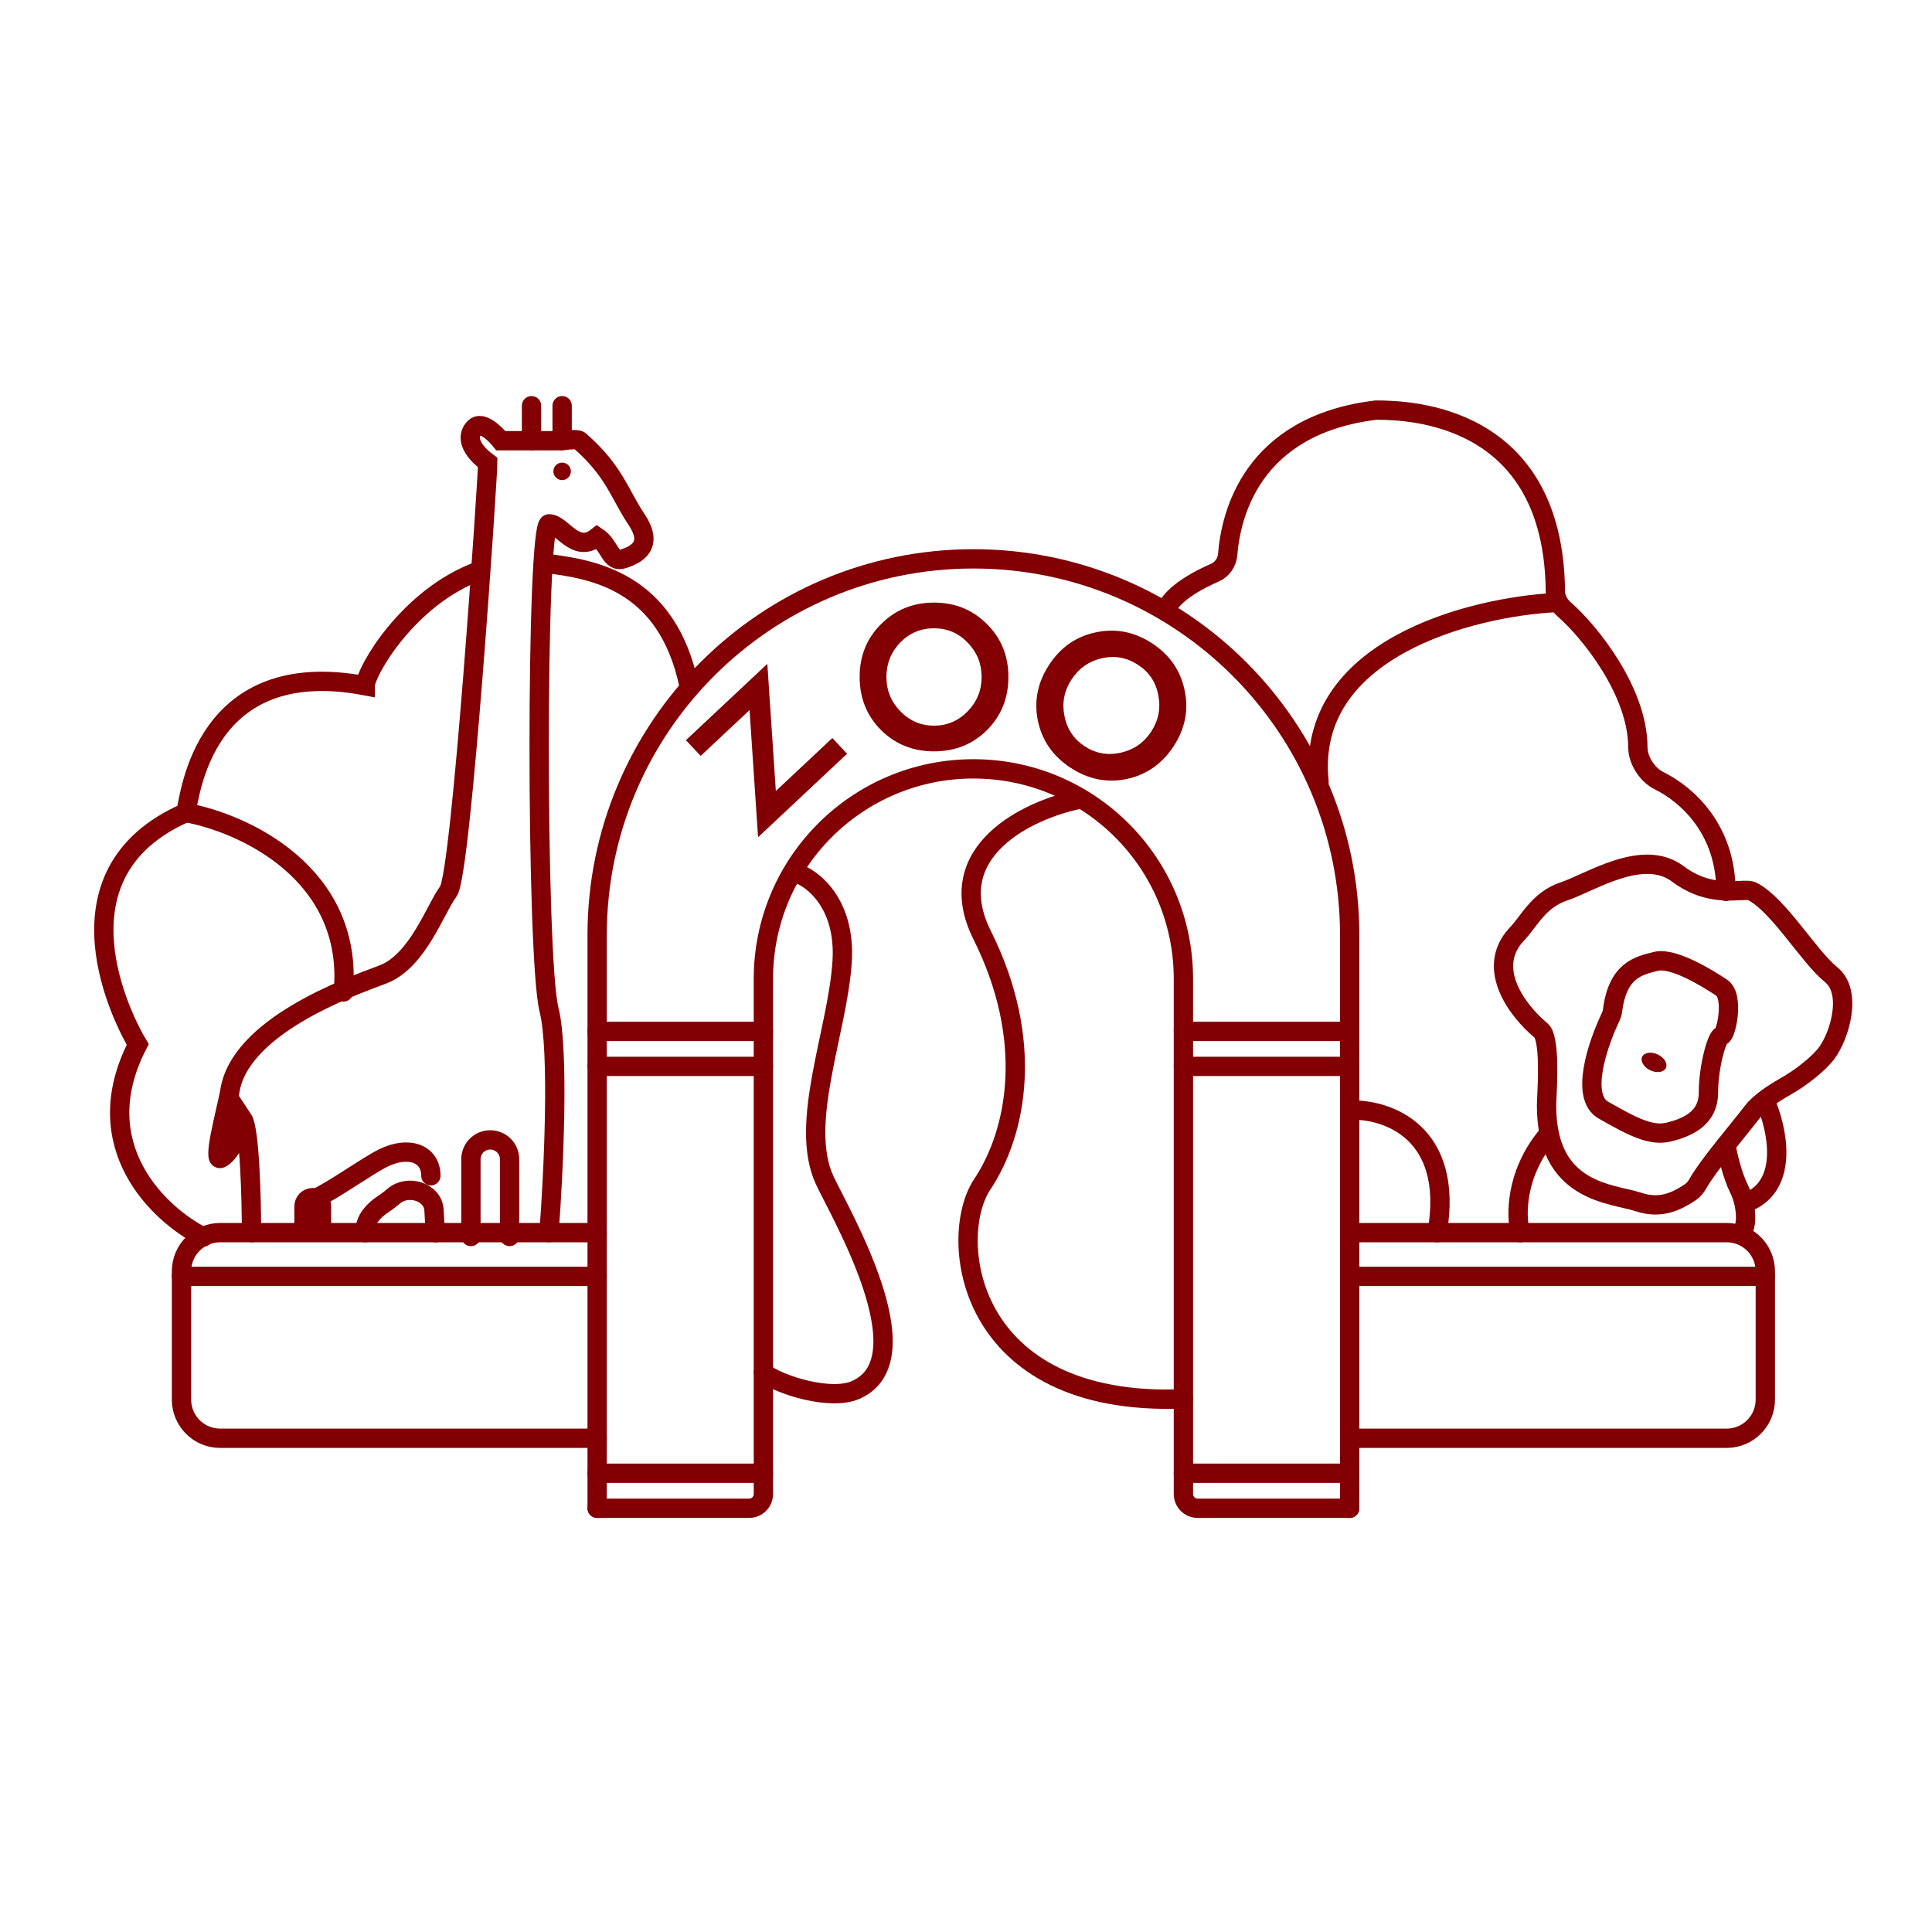 <svg width="100" height="100" viewBox="0 0 100 100" fill="none" xmlns="http://www.w3.org/2000/svg">
<path d="M91.372 57.007C91.976 58.366 92.64 61.31 90.466 62.215" stroke="#820003" stroke-linecap="round"/>
<path d="M78.69 63.801C78.464 62.971 78.419 60.812 80.049 58.819" stroke="#820003" stroke-linecap="round"/>
<path d="M89.334 59.272C89.409 59.724 89.651 60.811 90.013 61.536C90.466 62.442 90.466 63.801 90.013 63.801" stroke="#820003" stroke-linecap="round"/>
<path d="M26.375 64V60C26.375 59.448 25.927 59 25.375 59V59C24.822 59 24.375 59.448 24.375 60V64" stroke="#820003" stroke-linecap="round"/>
<path d="M22.529 63.801L22.464 62.635C22.411 61.684 21.104 61.288 20.382 61.909C20.198 62.067 20.013 62.209 19.831 62.326C19.367 62.626 18.905 63.116 18.905 63.669C18.905 63.72 18.905 63.764 18.905 63.801" stroke="#820003" stroke-linecap="round"/>
<path d="M30.908 63.801H11.394C10.289 63.801 9.394 64.696 9.394 65.801V72.444C9.394 73.549 10.289 74.444 11.394 74.444H30.908" stroke="#820003" stroke-linecap="round"/>
<path d="M69.859 63.801H89.372C90.477 63.801 91.372 64.696 91.372 65.801V72.444C91.372 73.549 90.477 74.444 89.372 74.444H69.859" stroke="#820003" stroke-linecap="round"/>
<path d="M69.859 78.068V48.402C69.859 37.646 61.139 28.926 50.383 28.926V28.926C39.627 28.926 30.908 37.646 30.908 48.402V78.068" stroke="#820003" stroke-linecap="round"/>
<path d="M69.859 78.067H61.989C61.583 78.067 61.253 77.738 61.253 77.331V50.666C61.253 44.663 56.386 39.796 50.383 39.796V39.796C44.38 39.796 39.513 44.663 39.513 50.666V77.331C39.513 77.738 39.184 78.067 38.777 78.067H30.908" stroke="#820003" stroke-linecap="round"/>
<path d="M30.908 66.065H9.394" stroke="#820003" stroke-linecap="round"/>
<path d="M91.372 66.065H69.859" stroke="#820003" stroke-linecap="round"/>
<path d="M10.526 64.027C8.262 62.895 4.412 59.317 7.129 54.063C6.45 52.931 2.374 45.231 9.62 42.06C9.847 41.155 10.526 33.908 18.905 35.493C18.905 34.785 21.12 30.892 24.793 29.553M28.19 29.152C30.681 29.451 34.531 30.058 35.663 35.493" stroke="#820003" stroke-linecap="round"/>
<path d="M28.416 63.8C28.643 60.856 28.96 54.425 28.416 52.251C27.737 49.534 27.737 27.114 28.416 27.114C29.096 27.114 29.775 28.699 30.908 27.794C31.587 28.247 31.587 29.152 32.266 28.926C32.946 28.699 33.852 28.247 32.946 26.888C32.04 25.529 31.813 24.397 30.002 22.811C29.865 22.692 29.171 22.811 28.869 22.811H25.925C25.623 22.434 24.929 21.77 24.567 22.132C24.114 22.585 24.34 23.265 25.246 23.944C25.246 24.623 23.887 45.231 23.208 46.137C22.529 47.043 21.623 49.76 19.811 50.44C17.999 51.119 12.338 53.157 11.885 56.554C11.659 57.686 10.979 60.177 11.432 59.951C11.885 59.724 12.338 58.819 12.564 57.913C12.927 58.456 13.017 62.064 13.017 63.8" stroke="#820003" stroke-linecap="round"/>
<path d="M27.511 22.812V21" stroke="#820003" stroke-linecap="round"/>
<path d="M29.096 22.812V21" stroke="#820003" stroke-linecap="round"/>
<circle cx="29.096" cy="24.397" r="0.453" fill="#820003"/>
<path d="M15.735 63.575V62.442C15.735 62.192 15.938 61.989 16.188 61.989V61.989C16.438 61.989 16.641 62.192 16.641 62.442V63.575" stroke="#820003" stroke-linecap="round"/>
<path d="M16.414 61.989C17.244 61.612 19.001 60.356 19.811 59.951C21.17 59.272 22.302 59.725 22.302 60.857" stroke="#820003" stroke-linecap="round"/>
<path d="M78.464 48.401C76.89 50.151 78.566 52.322 79.703 53.285C79.782 53.352 79.855 53.426 79.894 53.52C80.25 54.364 80.049 56.756 80.049 57.233C80.049 61.763 83.446 61.763 84.805 62.215C85.998 62.613 86.843 62.137 87.491 61.709C87.659 61.597 87.786 61.435 87.885 61.259C88.41 60.322 89.876 58.624 90.735 57.51C91.107 57.028 91.916 56.517 92.447 56.219C93.205 55.792 94.127 55.069 94.543 54.516C95.222 53.61 95.901 51.345 94.769 50.439C93.637 49.534 92.051 46.816 90.693 46.137C90.24 45.91 88.655 46.59 86.843 45.231C85.031 43.872 82.314 45.684 80.955 46.137C79.596 46.59 79.143 47.722 78.464 48.401Z" stroke="#820003" stroke-linecap="round"/>
<path d="M82.993 57.46C81.774 56.763 82.689 54.058 83.365 52.642C83.418 52.532 83.451 52.415 83.467 52.294C83.735 50.2 84.83 49.98 85.711 49.76C86.616 49.534 88.428 50.666 89.108 51.119C89.787 51.572 89.334 53.61 89.108 53.61C88.881 53.61 88.428 55.195 88.428 56.554C88.428 57.913 87.296 58.365 86.39 58.592C85.484 58.818 84.578 58.365 82.993 57.46Z" stroke="#820003" stroke-linecap="round"/>
<ellipse cx="85.612" cy="54.989" rx="0.679" ry="0.453" transform="rotate(25.184 85.612 54.989)" fill="#820003"/>
<path d="M60.347 31.644C60.415 31.234 61.026 30.455 62.882 29.64C63.261 29.474 63.513 29.107 63.545 28.695C63.703 26.725 64.729 22.013 71.217 21.227C72.992 21.227 80.415 21.444 80.506 30.603C80.51 30.962 80.691 31.304 80.963 31.541C82.254 32.664 84.772 35.772 84.775 38.682C84.776 39.356 85.266 40.109 85.871 40.408C87.361 41.143 89.334 42.962 89.334 46.137" stroke="#820003" stroke-linecap="round"/>
<path d="M55.818 41.381C53.252 41.91 48.662 44.054 50.836 48.402C53.553 53.837 52.648 58.592 50.836 61.31C49.024 64.027 49.93 72.859 61.253 72.406" stroke="#820003" stroke-linecap="round"/>
<path d="M41.325 45.231C42.155 45.533 43.77 46.861 43.589 49.76C43.363 53.383 41.325 58.139 42.683 61.083C43.449 62.741 47.968 70.368 44.269 71.953C43.001 72.497 40.419 71.727 39.513 71.047" stroke="#820003" stroke-linecap="round"/>
<path d="M69.859 76.256H61.253" stroke="#820003" stroke-linecap="round"/>
<path d="M39.513 76.256H30.908" stroke="#820003" stroke-linecap="round"/>
<path d="M39.513 53.384H30.908" stroke="#820003" stroke-linecap="round"/>
<path d="M39.513 55.195H30.908" stroke="#820003" stroke-linecap="round"/>
<path d="M69.859 53.384H61.253" stroke="#820003" stroke-linecap="round"/>
<path d="M69.859 55.195H61.253" stroke="#820003" stroke-linecap="round"/>
<path d="M48.345 31.19C49.433 31.19 50.347 31.561 51.086 32.304C51.825 33.035 52.195 33.948 52.195 35.04C52.195 36.133 51.825 37.05 51.086 37.792C50.347 38.524 49.433 38.89 48.345 38.89C47.257 38.89 46.343 38.524 45.604 37.792C44.865 37.05 44.495 36.133 44.495 35.04C44.495 33.948 44.865 33.035 45.604 32.304C46.343 31.561 47.257 31.19 48.345 31.19ZM48.345 32.52C47.657 32.52 47.072 32.767 46.589 33.262C46.117 33.757 45.881 34.35 45.881 35.04C45.881 35.731 46.122 36.324 46.605 36.818C47.087 37.313 47.667 37.56 48.345 37.56C49.023 37.56 49.602 37.313 50.085 36.818C50.568 36.324 50.809 35.731 50.809 35.04C50.809 34.35 50.568 33.757 50.085 33.262C49.613 32.767 49.033 32.52 48.345 32.52Z" fill="#820003"/>
<path d="M59.63 33.297C60.541 33.892 61.103 34.703 61.315 35.728C61.533 36.745 61.344 37.711 60.746 38.626C60.148 39.54 59.337 40.106 58.312 40.323C57.293 40.531 56.328 40.337 55.417 39.742C54.506 39.146 53.942 38.34 53.723 37.323C53.511 36.297 53.703 35.327 54.301 34.413C54.899 33.498 55.707 32.937 56.727 32.729C57.751 32.512 58.719 32.702 59.63 33.297ZM58.902 34.41C58.327 34.033 57.702 33.92 57.027 34.071C56.361 34.226 55.839 34.593 55.461 35.171C55.083 35.749 54.961 36.377 55.094 37.055C55.227 37.733 55.578 38.258 56.145 38.629C56.712 38.999 57.333 39.11 58.007 38.96C58.682 38.809 59.208 38.446 59.586 37.867C59.964 37.289 60.086 36.661 59.953 35.983C59.828 35.311 59.478 34.786 58.902 34.41Z" fill="#820003"/>
<path d="M40.157 40.943L43.082 38.2L43.845 39.014L39.237 43.335L38.797 36.754L36.267 39.126L35.503 38.312L39.717 34.361L40.157 40.943Z" fill="#820003"/>
<path d="M80.502 31.19C76.124 31.417 67.549 33.591 68.273 40.475" stroke="#820003" stroke-linecap="round"/>
<path d="M69.859 57.46C71.746 57.384 75.293 58.547 74.388 63.801" stroke="#820003" stroke-linecap="round"/>
<path d="M9.62 42.06C12.564 42.589 18.317 45.186 17.773 51.345" stroke="#820003" stroke-linecap="round"/>
</svg>
